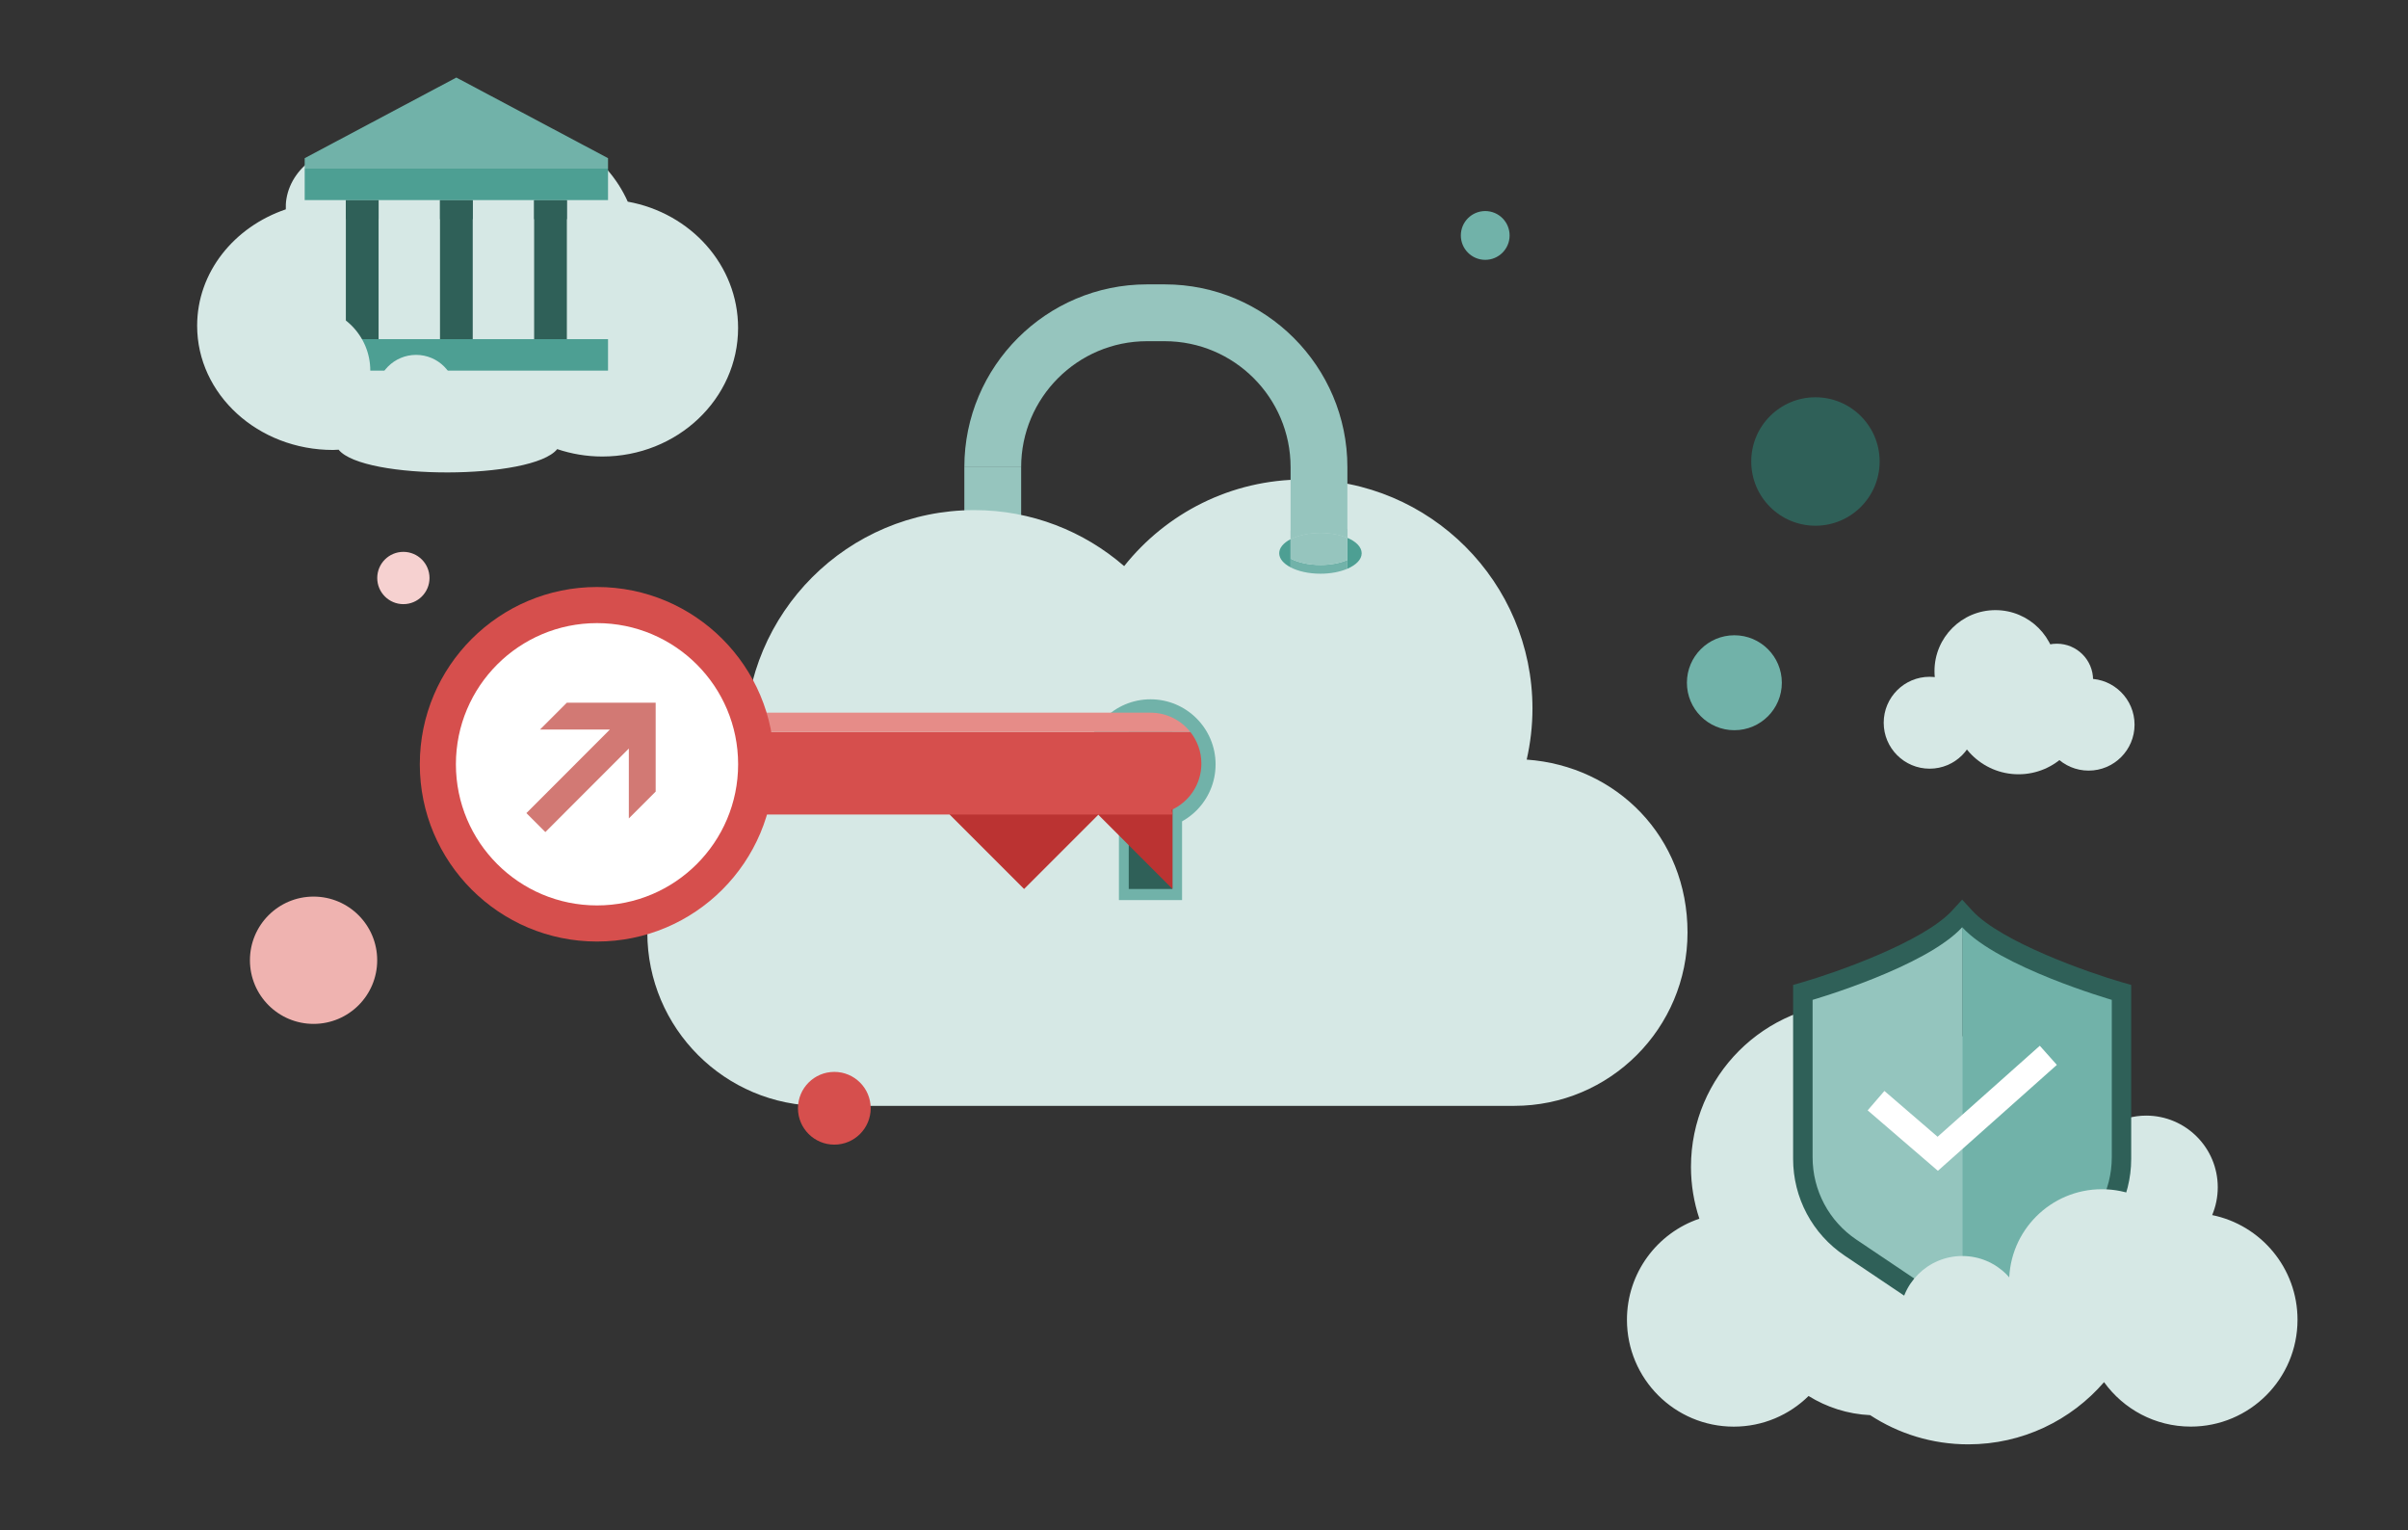 <?xml version="1.0" encoding="UTF-8"?>
<svg id="Layer_1" data-name="Layer 1" xmlns="http://www.w3.org/2000/svg" width="551" height="350" viewBox="0 0 551 350">
  <rect x="0" y="0" width="551" height="350" fill="#333333" stroke="none"/>
  <defs>
    <style>
      .cls-1 {
        fill: #f6d1d0;
      }

      .cls-2 {
        fill: #fff;
      }

      .cls-3 {
        fill: #e68c88;
      }

      .cls-4 {
        fill: #efb3b0;
      }

      .cls-5 {
        fill: #96c5be;
      }

      .cls-6 {
        fill: #bb3332;
      }

      .cls-7 {
        fill: #d6e8e5;
      }

      .cls-8 {
        fill: #d27974;
      }

      .cls-9 {
        fill: #d64f4d;
      }

      .cls-10 {
        fill: #94c5be;
      }

      .cls-11 {
        fill: #71b2a9;
      }

      .cls-12 {
        fill: #2f6058;
      }

      .cls-13 {
        fill: #4d9f93;
      }
    </style>
  </defs>
  <path class="cls-5" d="m220.66,106.86v19.34c0,3.59,2.91,4.5,6.5,4.5s6.5-.91,6.5-4.5v-19.34"/>
  <path class="cls-7" d="m349.34,173.76c.85-3.75,1.32-7.65,1.32-11.66,0-28.94-23.46-52.41-52.41-52.41-16.62,0-31.42,7.74-41.02,19.81-9.19-7.97-21.18-12.81-34.31-12.81-28.94,0-52.41,23.46-52.41,52.41,0,2.79.22,5.53.64,8.21-13.59,6.29-23.03,20.04-23.03,36,0,21.91,17.76,39.66,39.66,39.66h158.7c21.91,0,39.66-17.76,39.66-39.66s-16.24-38.09-36.82-39.55Z"/>
  <path class="cls-7" d="m65.4,47.9c-.02-.79,0-1.6.14-2.41,1.3-7.86,9.81-13.3,19-12.14,3.28.41,6.19,1.62,8.54,3.34,5.62-5.28,13.36-8.55,21.91-8.55,12.88,0,23.94,7.42,28.65,17.99,14.38,2.59,25.25,14.52,25.25,28.88,0,16.25-13.92,29.42-31.09,29.42-3.61,0-7.07-.61-10.3-1.69-5.66,7.06-44.36,7.11-50.02.13-.43.02-.85.06-1.28.06-17.17,0-31.09-12.72-31.09-28.42,0-12.22,8.45-22.6,20.28-26.62Z"/>
  <path class="cls-7" d="m506.19,277.96c.82-1.96,1.28-4.11,1.28-6.36,0-9.06-7.34-16.4-16.4-16.4-1.47,0-2.89.21-4.25.58-3.83-11.82-14.92-20.37-28.02-20.37-3.88,0-7.59.76-10.98,2.12-6.41-5.1-14.52-8.15-23.35-8.15-20.73,0-37.54,16.81-37.54,37.54,0,4.14.68,8.13,1.92,11.86-9.64,3.27-16.57,12.39-16.57,23.13,0,13.5,10.94,24.44,24.44,24.44,6.67,0,12.71-2.67,17.12-7.01,4.13,2.56,8.93,4.14,14.09,4.38,6.45,4.22,14.16,6.68,22.45,6.68,12.42,0,23.54-5.52,31.07-14.23,4.44,6.16,11.66,10.17,19.83,10.17,13.5,0,24.44-10.94,24.44-24.44,0-11.82-8.39-21.68-19.55-23.95Z"/>
  <circle class="cls-4" cx="71.75" cy="219.66" r="14.56"/>
  <circle class="cls-1" cx="92.3" cy="132.22" r="5.98"/>
  <circle class="cls-9" cx="190.91" cy="253.52" r="8.32"/>
  <g>
    <rect class="cls-13" x="69.72" y="77.58" width="69.41" height="7.2"/>
    <rect class="cls-12" x="100.68" y="45.77" width="7.49" height="31.81"/>
    <rect class="cls-12" x="122.22" y="45.77" width="7.49" height="31.81"/>
    <rect class="cls-12" x="79.14" y="45.77" width="7.49" height="31.81"/>
    <rect class="cls-12" x="100.68" y="45.77" width="7.49" height="4.37"/>
    <rect class="cls-12" x="122.22" y="45.77" width="7.49" height="4.37"/>
    <rect class="cls-12" x="79.14" y="45.77" width="7.49" height="4.37"/>
    <rect class="cls-13" x="69.72" y="38.57" width="69.41" height="7.2"/>
    <polygon class="cls-11" points="139.13 36.18 104.42 17.74 69.72 36.18 69.72 38.57 139.13 38.57 139.13 36.18"/>
  </g>
  <g>
    <path class="cls-12" d="m448.99,305.31l-26.9-18.08c-7.38-4.96-11.79-13.23-11.79-22.13v-39.79l2.22-.64c7.25-2.1,27.54-9.14,34.19-16.4l2.27-2.48,2.27,2.48c6.65,7.26,26.93,14.3,34.19,16.4l2.22.64v39.79c0,8.89-4.41,17.16-11.79,22.13l-26.9,18.08Zm-32.52-75.4v35.2c0,6.84,3.39,13.2,9.06,17.01l23.46,15.77,23.46-15.77c5.68-3.81,9.06-10.17,9.06-17.01v-35.2c-6.21-1.95-23.64-7.87-32.52-15.32-8.88,7.46-26.31,13.37-32.52,15.32Z"/>
    <g>
      <path class="cls-11" d="m448.99,299.84l24.21-16.27c6.27-4.21,10.02-11.27,10.02-18.82v-36.03s-25.86-7.48-34.23-16.61"/>
      <path class="cls-10" d="m448.99,299.84l-24.21-16.27c-6.27-4.21-10.02-11.27-10.02-18.82v-36.03s25.86-7.48,34.23-16.61"/>
    </g>
    <polygon class="cls-2" points="443.43 267.83 427.36 254 431.19 249.56 443.36 260.04 466.75 239.22 470.65 243.6 443.43 267.83"/>
  </g>
  <circle class="cls-12" cx="415.41" cy="105.57" r="14.69"/>
  <circle class="cls-11" cx="396.86" cy="156.18" r="10.86"/>
  <circle class="cls-11" cx="263.26" cy="174.86" r="14.89"/>
  <circle class="cls-11" cx="339.85" cy="53.86" r="5.58"/>
  <g>
    <circle class="cls-7" cx="477.92" cy="165.77" r="10.51"/>
    <circle class="cls-7" cx="461.88" cy="161.98" r="15.14"/>
    <circle class="cls-7" cx="441.54" cy="165.33" r="10.51"/>
    <circle class="cls-7" cx="456.6" cy="153.52" r="13.95"/>
    <circle class="cls-7" cx="470.65" cy="155.54" r="8.29"/>
  </g>
  <g>
    <rect class="cls-11" x="256.03" y="167.45" width="14.45" height="38.45"/>
    <rect class="cls-12" x="258.28" y="167.45" width="9.96" height="35.91"/>
    <g>
      <rect class="cls-6" x="222.28" y="174.28" width="24.09" height="24.09" transform="translate(200.39 -111.12) rotate(45)"/>
      <polygon class="cls-6" points="268.3 203.36 251.27 186.33 268.3 169.29 268.3 203.36"/>
      <g>
        <path class="cls-9" d="m174.91,167.45v-4.42h-2.99v23.29h96.38l-.23-1.05c4.03-1.83,6.83-5.88,6.83-10.6,0-2.73-.95-5.24-2.52-7.23h-97.47Z"/>
        <path class="cls-3" d="m272.38,167.45c-2.13-2.69-5.42-4.42-9.12-4.42h-88.35v4.42h97.47Z"/>
      </g>
      <circle class="cls-9" cx="136.61" cy="174.83" r="40.55"/>
      <g>
        <circle class="cls-2" cx="136.61" cy="174.83" r="32.29"/>
        <polygon class="cls-8" points="129.7 160.75 123.56 166.89 139.55 166.89 120.45 186 124.79 190.34 143.89 171.23 143.89 187.22 150.03 181.08 150.03 160.75 129.7 160.75"/>
      </g>
    </g>
  </g>
  <circle class="cls-7" cx="480.95" cy="293.26" r="21.22"/>
  <circle class="cls-7" cx="449.01" cy="301.6" r="14.28"/>
  <circle class="cls-7" cx="70.19" cy="84.78" r="14.54"/>
  <circle class="cls-7" cx="95.21" cy="90.25" r="9.07"/>
  <g>
    <path class="cls-13" d="m292.71,126.56c0,1.25.99,2.38,2.6,3.21v-6.43c-1.61.84-2.6,1.97-2.6,3.21Z"/>
    <path class="cls-13" d="m311.58,126.56c0-1.41-1.27-2.68-3.27-3.53v7.01s0,.04,0,.06c2-.86,3.27-2.12,3.27-3.54Z"/>
    <path class="cls-5" d="m233.66,106.86c0-15.88,12.92-28.81,28.81-28.81h4.03c15.88,0,28.81,12.92,28.81,28.81v16.49c1.72-.9,4.14-1.46,6.84-1.46,2.36,0,4.51.43,6.16,1.14v-16.17c0-23.05-18.75-41.81-41.81-41.81h-4.03c-23.05,0-41.81,18.75-41.81,41.81"/>
    <g>
      <path class="cls-11" d="m302.15,129.24c-2.69,0-5.12-.56-6.84-1.46v2c1.72.9,4.14,1.46,6.84,1.46,2.36,0,4.51-.43,6.16-1.14,0-.02,0-.04,0-.06v-2s0,.04,0,.06c-1.65.71-3.8,1.14-6.16,1.14Z"/>
      <path class="cls-5" d="m302.15,119.89c-2.69,0-5.12.56-6.84,1.46v2c1.72-.9,4.14-1.46,6.84-1.46,2.36,0,4.51.43,6.16,1.14v-2c-1.65-.71-3.8-1.14-6.16-1.14Z"/>
      <path class="cls-5" d="m295.31,123.35v4.43c1.72.9,4.14,1.46,6.84,1.46,2.36,0,4.51-.43,6.16-1.14,0-.02,0-.04,0-.06v-5.01c-1.65-.71-3.8-1.14-6.16-1.14-2.69,0-5.12.56-6.84,1.46Z"/>
    </g>
  </g>
</svg>
